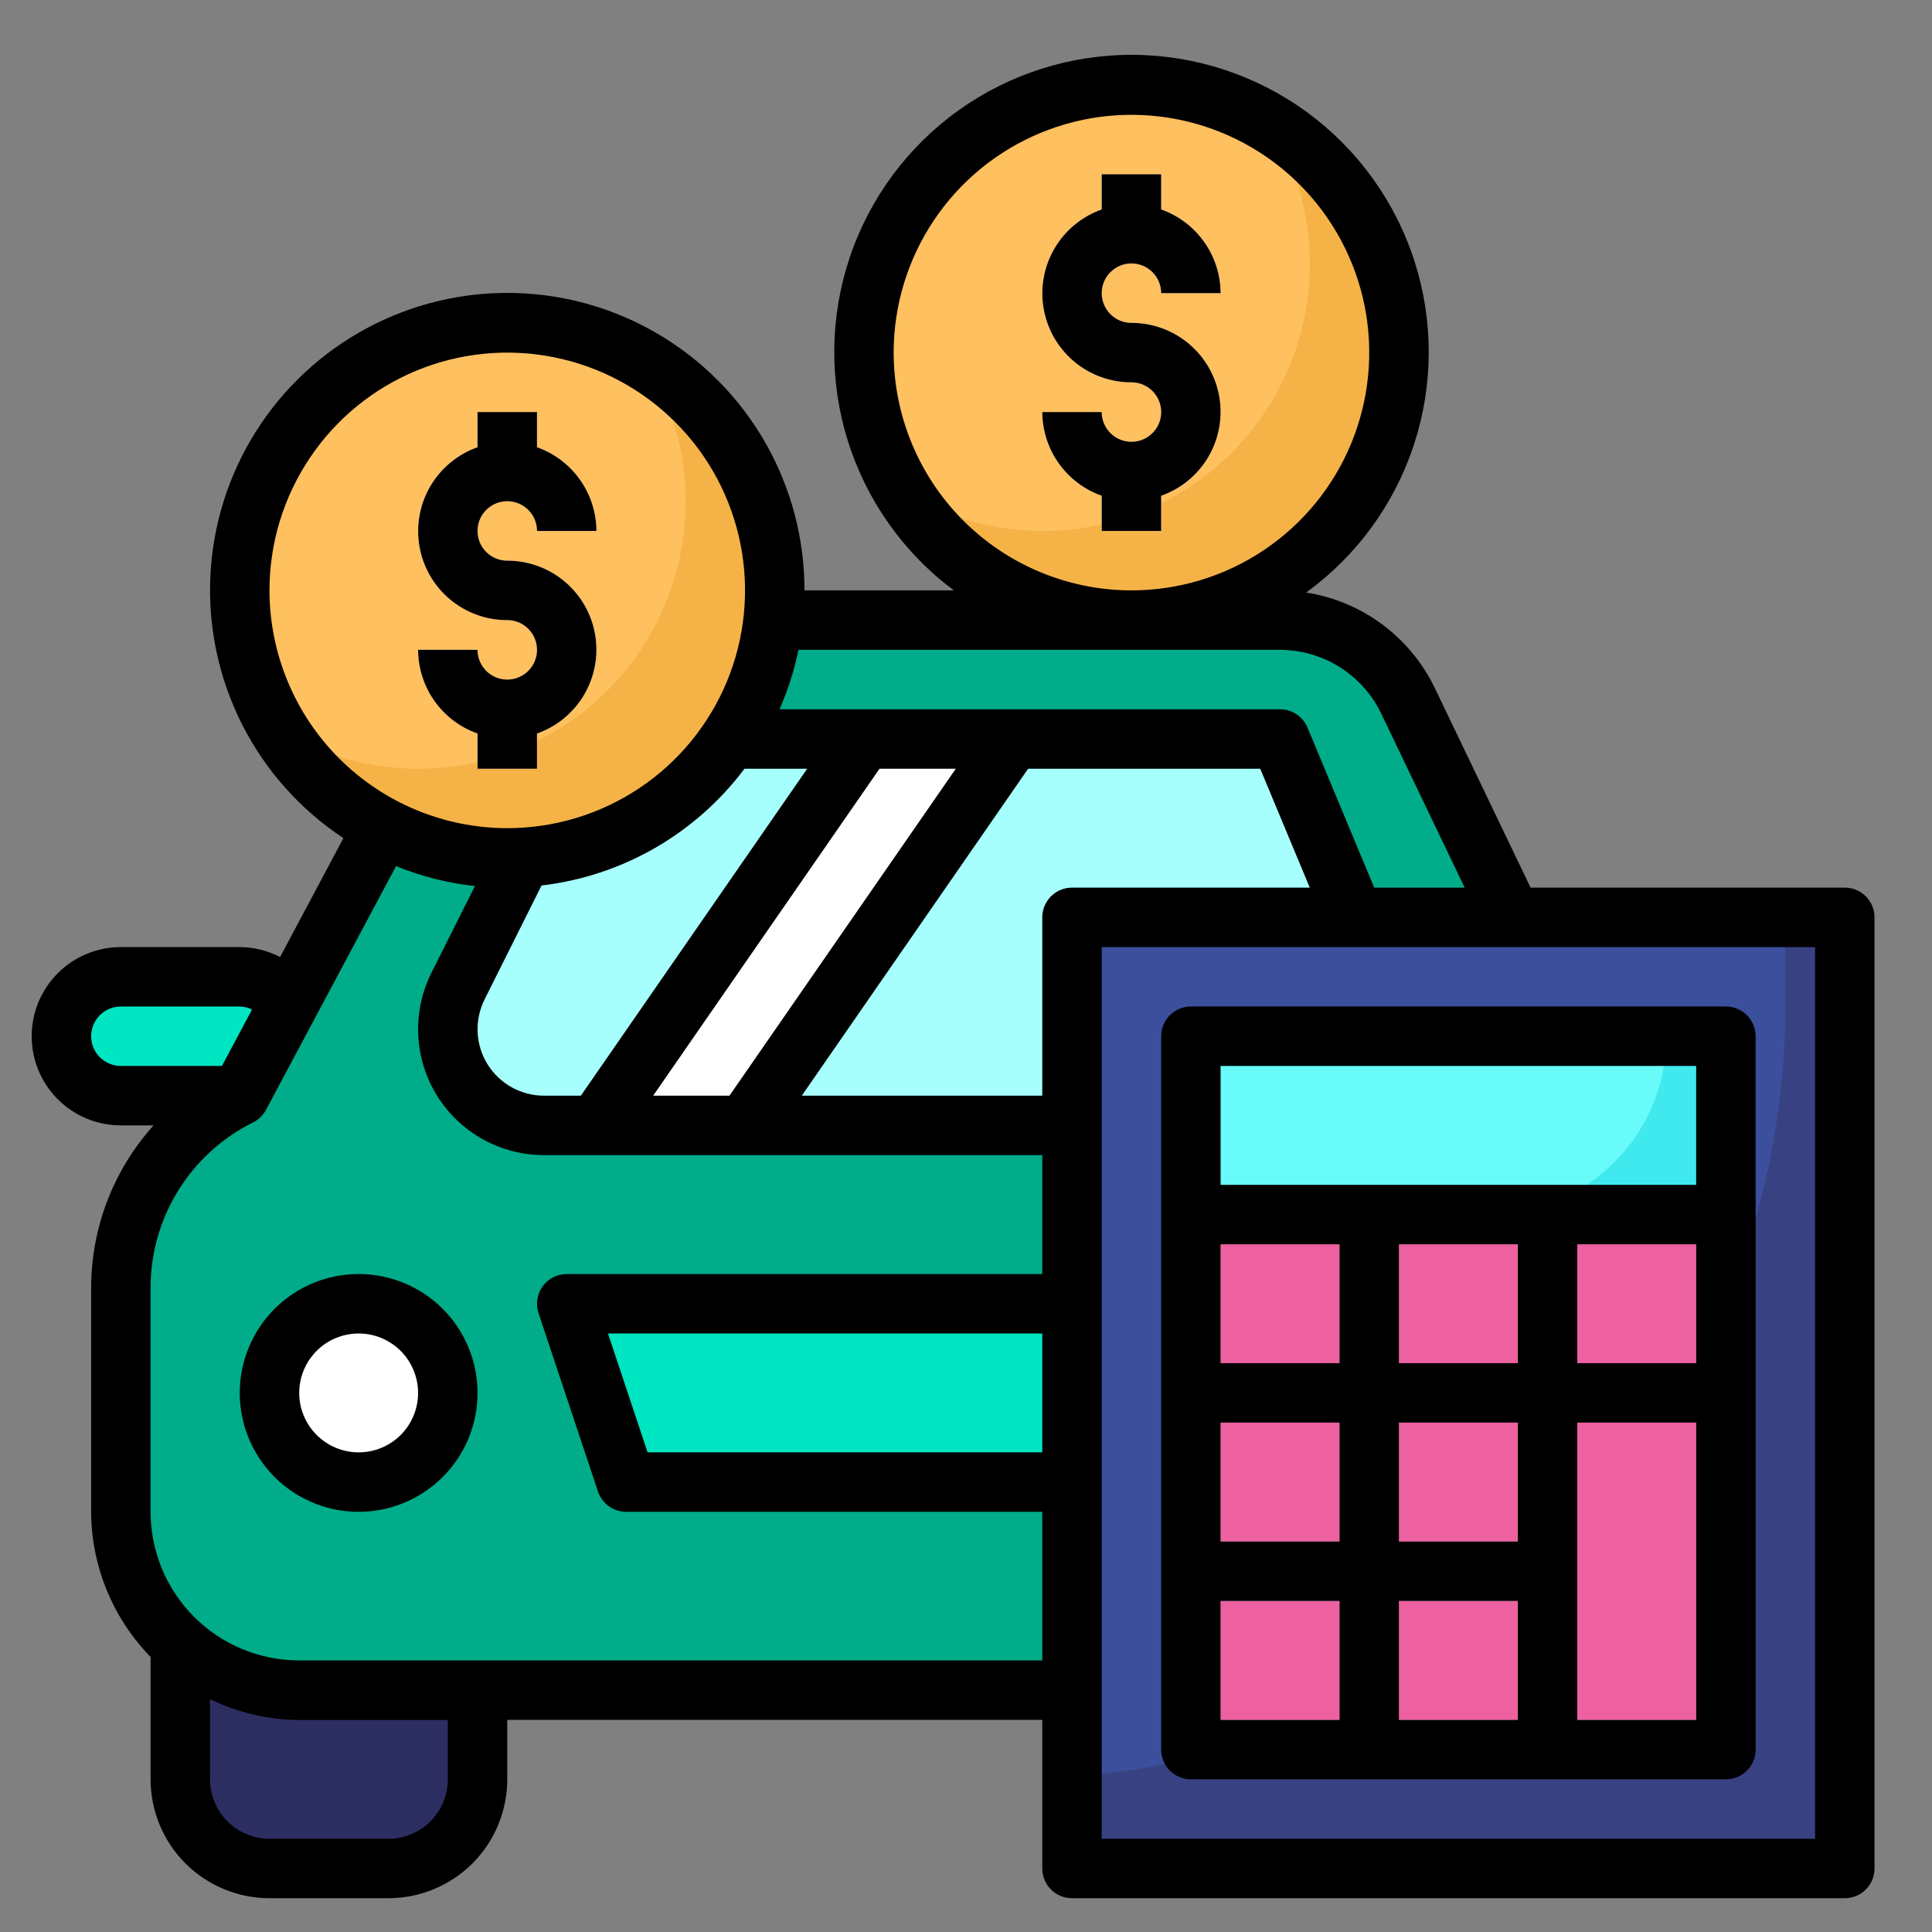 <svg width="65" height="65" viewBox="0 0 65 65" fill="none" xmlns="http://www.w3.org/2000/svg">
<rect x="0" y="0" width="65" height="65" fill="#808080" stroke="none"/>
<path d="M11.066 36.863H4.066C3.536 36.863 3.027 36.653 2.652 36.278C2.277 35.902 2.066 35.394 2.066 34.863C2.066 34.333 2.277 33.824 2.652 33.449C3.027 33.074 3.536 32.863 4.066 32.863H8.066C8.394 32.863 8.716 32.944 9.005 33.098C9.294 33.251 9.541 33.474 9.724 33.745L11.066 36.863Z" fill="#00E5C2"/>
<path d="M16.066 52.863V59.863C16.066 60.659 15.75 61.422 15.188 61.985C14.625 62.547 13.862 62.863 13.066 62.863H9.066C8.271 62.863 7.508 62.547 6.945 61.985C6.382 61.422 6.066 60.659 6.066 59.863V51.863L16.066 52.863Z" fill="#2C2E62"/>
<path d="M50.866 30.863L47.366 23.563C46.977 22.754 46.367 22.071 45.606 21.593C44.845 21.116 43.965 20.862 43.066 20.863H26.011L12.882 27.833L8.066 36.863C6.865 37.464 5.854 38.388 5.147 39.531C4.441 40.674 4.067 41.992 4.066 43.335V50.863C4.066 51.795 4.283 52.713 4.7 53.547C5.116 54.38 5.721 55.104 6.466 55.663C7.505 56.442 8.768 56.863 10.066 56.863H36.066L50.866 30.863Z" fill="#00AC89"/>
<path d="M12.066 49.863C13.723 49.863 15.066 48.52 15.066 46.863C15.066 45.206 13.723 43.863 12.066 43.863C10.41 43.863 9.066 45.206 9.066 46.863C9.066 48.52 10.41 49.863 12.066 49.863Z" fill="white"/>
<path d="M45.566 30.863L43.066 24.863H24.55L17.573 28.849L15.408 33.18C15.184 33.63 15.066 34.125 15.066 34.627C15.066 35.486 15.407 36.309 16.014 36.916C16.621 37.522 17.444 37.863 18.302 37.863H36.066L45.566 30.863Z" fill="#A6FFFD"/>
<path d="M36.066 43.863H19.066L21.066 49.863H36.066V43.863Z" fill="#00E5C2"/>
<path d="M34.066 24.863L25.066 37.863H20.066L29.066 24.863H34.066Z" fill="white"/>
<path d="M17.066 28.863C22.037 28.863 26.066 24.834 26.066 19.863C26.066 14.893 22.037 10.863 17.066 10.863C12.096 10.863 8.066 14.893 8.066 19.863C8.066 24.834 12.096 28.863 17.066 28.863Z" fill="#F5B347"/>
<path d="M8.066 19.863C8.067 21.515 8.524 23.134 9.388 24.541C11.109 25.595 13.135 26.039 15.139 25.801C17.143 25.564 19.008 24.659 20.435 23.232C21.862 21.805 22.767 19.939 23.005 17.936C23.242 15.932 22.798 13.906 21.744 12.185C20.381 11.351 18.82 10.895 17.223 10.865C15.625 10.834 14.047 11.231 12.654 12.013C11.26 12.796 10.1 13.935 9.294 15.315C8.488 16.695 8.064 18.265 8.066 19.863Z" fill="#FFC05F"/>
<path d="M17.066 18.863C16.869 18.863 16.675 18.805 16.511 18.695C16.346 18.585 16.218 18.429 16.142 18.246C16.067 18.063 16.047 17.862 16.086 17.668C16.124 17.474 16.219 17.296 16.359 17.156C16.499 17.016 16.677 16.921 16.871 16.883C17.065 16.844 17.266 16.864 17.449 16.939C17.632 17.015 17.788 17.143 17.898 17.308C18.008 17.472 18.066 17.666 18.066 17.863H20.066C20.064 17.245 19.87 16.643 19.512 16.139C19.154 15.634 18.649 15.253 18.066 15.047V13.863H16.066V15.047C15.4 15.282 14.838 15.745 14.48 16.355C14.122 16.964 13.991 17.681 14.111 18.378C14.231 19.074 14.593 19.706 15.134 20.161C15.675 20.616 16.36 20.865 17.066 20.863C17.264 20.863 17.457 20.922 17.622 21.032C17.786 21.142 17.915 21.298 17.99 21.481C18.066 21.663 18.086 21.864 18.047 22.058C18.009 22.252 17.913 22.43 17.773 22.57C17.634 22.71 17.456 22.805 17.262 22.844C17.067 22.883 16.866 22.863 16.684 22.787C16.501 22.712 16.345 22.583 16.235 22.419C16.125 22.254 16.066 22.061 16.066 21.863H14.066C14.069 22.482 14.262 23.084 14.62 23.588C14.979 24.092 15.483 24.473 16.066 24.679V25.863H18.066V24.679C18.733 24.445 19.295 23.981 19.653 23.372C20.011 22.762 20.142 22.046 20.022 21.349C19.902 20.652 19.54 20.021 18.999 19.566C18.458 19.111 17.773 18.862 17.066 18.863Z" fill="#FFF5EC"/>
<path d="M38.066 20.863C43.037 20.863 47.066 16.834 47.066 11.863C47.066 6.893 43.037 2.863 38.066 2.863C33.096 2.863 29.066 6.893 29.066 11.863C29.066 16.834 33.096 20.863 38.066 20.863Z" fill="#F5B347"/>
<path d="M29.066 11.863C29.067 13.515 29.524 15.134 30.388 16.541C32.109 17.595 34.135 18.039 36.139 17.801C38.143 17.564 40.008 16.659 41.435 15.232C42.862 13.805 43.767 11.939 44.005 9.936C44.242 7.932 43.798 5.906 42.744 4.185C41.381 3.351 39.82 2.895 38.222 2.865C36.625 2.834 35.047 3.231 33.654 4.013C32.26 4.795 31.1 5.935 30.294 7.315C29.488 8.695 29.064 10.265 29.066 11.863Z" fill="#FFC05F"/>
<path d="M38.066 10.863C37.869 10.863 37.675 10.805 37.511 10.695C37.346 10.585 37.218 10.429 37.142 10.246C37.067 10.063 37.047 9.862 37.086 9.668C37.124 9.474 37.219 9.296 37.359 9.156C37.499 9.016 37.677 8.921 37.871 8.883C38.065 8.844 38.266 8.864 38.449 8.939C38.632 9.015 38.788 9.143 38.898 9.308C39.008 9.472 39.066 9.665 39.066 9.863H41.066C41.064 9.245 40.87 8.643 40.512 8.139C40.154 7.635 39.649 7.253 39.066 7.047V5.863H37.066V7.047C36.4 7.282 35.838 7.745 35.48 8.355C35.122 8.964 34.991 9.681 35.111 10.377C35.231 11.074 35.593 11.706 36.134 12.161C36.675 12.616 37.36 12.865 38.066 12.863C38.264 12.863 38.458 12.922 38.622 13.032C38.786 13.142 38.915 13.298 38.99 13.481C39.066 13.663 39.086 13.864 39.047 14.058C39.009 14.252 38.913 14.431 38.773 14.57C38.634 14.71 38.456 14.806 38.261 14.844C38.068 14.883 37.866 14.863 37.684 14.787C37.501 14.711 37.345 14.583 37.235 14.419C37.125 14.254 37.066 14.061 37.066 13.863H35.066C35.069 14.482 35.263 15.084 35.62 15.588C35.978 16.092 36.483 16.473 37.066 16.679V17.863H39.066V16.679C39.733 16.445 40.295 15.981 40.653 15.372C41.011 14.762 41.142 14.046 41.022 13.349C40.902 12.652 40.54 12.021 39.999 11.566C39.458 11.111 38.773 10.862 38.066 10.863Z" fill="#FFF5EC"/>
<path d="M36.066 30.863H62.066V62.863H36.066V30.863Z" fill="#384282"/>
<path d="M36.066 30.863V59.779C42.595 59.276 48.694 56.327 53.143 51.522C57.592 46.718 60.065 40.411 60.066 33.863V30.863H36.066Z" fill="#3C4F9D"/>
<path d="M40.066 34.863H58.066V58.863H40.066V34.863Z" fill="#FFBBEA"/>
<path d="M40.066 34.863H58.066V40.863H40.066V34.863Z" fill="#40E9EE"/>
<path d="M41.066 41.863H45.066V45.863H41.066V41.863Z" fill="#EE61A0"/>
<path d="M47.066 41.863H51.066V45.863H47.066V41.863Z" fill="#EE61A0"/>
<path d="M53.066 41.863H57.066V45.863H53.066V41.863Z" fill="#EE61A0"/>
<path d="M41.066 47.863H45.066V51.863H41.066V47.863Z" fill="#EE61A0"/>
<path d="M47.066 47.863H51.066V51.863H47.066V47.863Z" fill="#EE61A0"/>
<path d="M53.066 47.863H57.066V57.863H53.066V47.863Z" fill="#EE61A0"/>
<path d="M41.066 53.863H45.066V57.863H41.066V53.863Z" fill="#EE61A0"/>
<path d="M47.066 53.863H51.066V57.863H47.066V53.863Z" fill="#EE61A0"/>
<path d="M56.066 34.863H40.066V40.863H50.066C51.658 40.863 53.184 40.231 54.309 39.106C55.434 37.981 56.066 36.455 56.066 34.863Z" fill="#68FBFA"/>
<path d="M40.066 59.863H58.066C58.332 59.863 58.586 59.758 58.773 59.57C58.961 59.383 59.066 59.129 59.066 58.863V34.863C59.066 34.598 58.961 34.344 58.773 34.156C58.586 33.969 58.332 33.863 58.066 33.863H40.066C39.801 33.863 39.547 33.969 39.359 34.156C39.172 34.344 39.066 34.598 39.066 34.863V58.863C39.066 59.129 39.172 59.383 39.359 59.57C39.547 59.758 39.801 59.863 40.066 59.863ZM41.066 53.863H45.066V57.863H41.066V53.863ZM57.066 41.863V45.863H53.066V41.863H57.066ZM51.066 45.863H47.066V41.863H51.066V45.863ZM51.066 57.863H47.066V53.863H51.066V57.863ZM51.066 51.863H47.066V47.863H51.066V51.863ZM45.066 45.863H41.066V41.863H45.066V45.863ZM45.066 47.863V51.863H41.066V47.863H45.066ZM53.066 57.863V47.863H57.066V57.863H53.066ZM57.066 35.863V39.863H41.066V35.863H57.066Z" fill="black"/>
<path d="M62.066 29.863H51.495L48.266 23.135C47.858 22.293 47.252 21.562 46.499 21.004C45.747 20.447 44.87 20.08 43.945 19.935C45.65 18.697 46.919 16.952 47.574 14.95C48.228 12.947 48.233 10.789 47.588 8.784C46.943 6.778 45.681 5.028 43.983 3.782C42.284 2.536 40.235 1.858 38.129 1.845C36.022 1.832 33.965 2.485 32.252 3.71C30.538 4.936 29.255 6.671 28.586 8.668C27.917 10.666 27.895 12.824 28.525 14.834C29.155 16.844 30.403 18.605 32.092 19.863H27.066C27.068 18.133 26.62 16.432 25.768 14.927C24.915 13.421 23.686 12.162 22.202 11.274C20.717 10.385 19.027 9.897 17.298 9.857C15.568 9.817 13.857 10.227 12.333 11.046C10.809 11.865 9.523 13.065 8.602 14.53C7.681 15.994 7.155 17.673 7.077 19.401C6.998 21.13 7.37 22.849 8.154 24.391C8.939 25.933 10.111 27.245 11.554 28.198L9.423 32.198C9.004 31.981 8.539 31.866 8.066 31.863H4.066C3.271 31.863 2.508 32.179 1.945 32.742C1.382 33.305 1.066 34.068 1.066 34.863C1.066 35.659 1.382 36.422 1.945 36.985C2.508 37.547 3.271 37.863 4.066 37.863H5.166C3.814 39.365 3.066 41.315 3.066 43.335V50.863C3.074 52.689 3.791 54.44 5.066 55.746V59.863C5.066 60.924 5.488 61.942 6.238 62.692C6.988 63.442 8.006 63.863 9.066 63.863H13.066C14.127 63.863 15.145 63.442 15.895 62.692C16.645 61.942 17.066 60.924 17.066 59.863V57.863H35.066V62.863C35.066 63.129 35.172 63.383 35.359 63.57C35.547 63.758 35.801 63.863 36.066 63.863H62.066C62.332 63.863 62.586 63.758 62.773 63.57C62.961 63.383 63.066 63.129 63.066 62.863V30.863C63.066 30.598 62.961 30.344 62.773 30.156C62.586 29.969 62.332 29.863 62.066 29.863ZM30.066 11.863C30.066 10.281 30.536 8.734 31.415 7.419C32.294 6.103 33.543 5.078 35.005 4.472C36.467 3.867 38.075 3.708 39.627 4.017C41.179 4.326 42.604 5.088 43.723 6.206C44.842 7.325 45.604 8.751 45.913 10.303C46.221 11.854 46.063 13.463 45.457 14.925C44.852 16.387 43.827 17.636 42.511 18.515C41.195 19.394 39.649 19.863 38.066 19.863C35.945 19.861 33.912 19.017 32.412 17.518C30.912 16.018 30.069 13.984 30.066 11.863ZM43.066 21.863C43.776 21.865 44.472 22.066 45.073 22.444C45.674 22.822 46.157 23.361 46.466 24L49.277 29.863H46.233L43.989 24.478C43.913 24.296 43.785 24.141 43.621 24.031C43.457 23.922 43.264 23.863 43.066 23.863H26.225C26.509 23.221 26.723 22.551 26.864 21.863H43.066ZM21.975 36.863L29.59 25.863H32.157L24.542 36.863H21.975ZM16.302 33.627L18.22 29.791C19.565 29.634 20.864 29.204 22.037 28.529C23.211 27.853 24.235 26.947 25.047 25.863H27.157L19.542 36.863H18.302C17.921 36.863 17.546 36.766 17.213 36.58C16.881 36.395 16.601 36.127 16.4 35.803C16.2 35.479 16.086 35.109 16.069 34.728C16.052 34.347 16.132 33.968 16.302 33.627ZM9.066 19.863C9.066 18.281 9.536 16.734 10.415 15.419C11.294 14.103 12.543 13.078 14.005 12.472C15.467 11.867 17.075 11.708 18.627 12.017C20.179 12.326 21.604 13.088 22.723 14.207C23.842 15.325 24.604 16.751 24.913 18.303C25.221 19.855 25.063 21.463 24.457 22.925C23.852 24.387 22.827 25.636 21.511 26.515C20.195 27.394 18.649 27.863 17.066 27.863C14.945 27.861 12.912 27.017 11.412 25.518C9.912 24.018 9.069 21.984 9.066 19.863ZM3.066 34.863C3.066 34.598 3.172 34.344 3.359 34.156C3.547 33.969 3.801 33.863 4.066 33.863H8.066C8.21 33.866 8.352 33.9 8.481 33.963L7.466 35.863H4.066C3.801 35.863 3.547 35.758 3.359 35.57C3.172 35.383 3.066 35.129 3.066 34.863ZM15.066 59.863C15.066 60.394 14.856 60.903 14.481 61.278C14.105 61.653 13.597 61.863 13.066 61.863H9.066C8.536 61.863 8.027 61.653 7.652 61.278C7.277 60.903 7.066 60.394 7.066 59.863V57.168C8.002 57.62 9.027 57.86 10.066 57.868H15.066V59.863ZM10.066 55.863C8.74 55.863 7.469 55.337 6.531 54.399C5.593 53.461 5.066 52.189 5.066 50.863V43.335C5.063 42.177 5.385 41.042 5.994 40.057C6.603 39.072 7.476 38.278 8.513 37.763C8.699 37.67 8.851 37.522 8.949 37.339L13.325 29.139C14.175 29.485 15.068 29.711 15.979 29.81L14.513 32.733C14.191 33.379 14.038 34.097 14.071 34.818C14.103 35.539 14.319 36.24 14.699 36.855C15.079 37.469 15.609 37.976 16.24 38.327C16.87 38.679 17.58 38.863 18.302 38.863H35.066V42.863H19.066C18.908 42.864 18.752 42.901 18.611 42.973C18.47 43.046 18.348 43.15 18.256 43.279C18.163 43.407 18.102 43.556 18.079 43.712C18.055 43.869 18.068 44.029 18.118 44.179L20.118 50.179C20.185 50.378 20.312 50.551 20.482 50.674C20.652 50.797 20.857 50.863 21.066 50.863H35.066V55.863H10.066ZM35.066 44.863V48.863H21.787L20.454 44.863H35.066ZM35.066 30.863V36.863H26.975L34.59 25.863H42.399L44.066 29.863H36.066C35.801 29.863 35.547 29.969 35.359 30.156C35.172 30.344 35.066 30.598 35.066 30.863ZM61.066 61.863H37.066V31.863H61.066V61.863Z" fill="black"/>
<path d="M12.066 42.863C11.275 42.863 10.502 43.098 9.844 43.537C9.186 43.977 8.674 44.602 8.371 45.333C8.068 46.063 7.989 46.868 8.143 47.644C8.298 48.42 8.679 49.132 9.238 49.692C9.797 50.251 10.51 50.632 11.286 50.786C12.062 50.941 12.866 50.862 13.597 50.559C14.328 50.256 14.953 49.743 15.392 49.086C15.832 48.428 16.066 47.654 16.066 46.863C16.066 45.802 15.645 44.785 14.895 44.035C14.145 43.285 13.127 42.863 12.066 42.863ZM12.066 48.863C11.671 48.863 11.284 48.746 10.955 48.526C10.626 48.306 10.37 47.994 10.219 47.629C10.067 47.263 10.028 46.861 10.105 46.473C10.182 46.085 10.373 45.729 10.652 45.449C10.932 45.169 11.288 44.979 11.676 44.902C12.064 44.825 12.466 44.864 12.832 45.016C13.197 45.167 13.51 45.423 13.729 45.752C13.949 46.081 14.066 46.468 14.066 46.863C14.066 47.394 13.856 47.902 13.481 48.278C13.105 48.653 12.597 48.863 12.066 48.863Z" fill="black"/>
<path d="M38.066 8.863C38.332 8.863 38.586 8.969 38.773 9.156C38.961 9.344 39.066 9.598 39.066 9.863H41.066C41.064 9.245 40.87 8.643 40.512 8.139C40.154 7.635 39.649 7.253 39.066 7.047V5.863H37.066V7.047C36.4 7.282 35.838 7.745 35.48 8.355C35.122 8.964 34.991 9.681 35.111 10.377C35.231 11.074 35.593 11.706 36.134 12.161C36.675 12.616 37.36 12.865 38.066 12.863C38.264 12.863 38.458 12.922 38.622 13.032C38.786 13.142 38.915 13.298 38.99 13.481C39.066 13.663 39.086 13.864 39.047 14.058C39.009 14.252 38.913 14.431 38.773 14.57C38.634 14.71 38.456 14.806 38.261 14.844C38.068 14.883 37.866 14.863 37.684 14.787C37.501 14.711 37.345 14.583 37.235 14.419C37.125 14.254 37.066 14.061 37.066 13.863H35.066C35.069 14.482 35.263 15.084 35.62 15.588C35.978 16.092 36.483 16.473 37.066 16.679V17.863H39.066V16.679C39.733 16.445 40.295 15.981 40.653 15.372C41.011 14.762 41.142 14.046 41.022 13.349C40.902 12.652 40.54 12.021 39.999 11.566C39.458 11.111 38.773 10.862 38.066 10.863C37.801 10.863 37.547 10.758 37.359 10.57C37.172 10.383 37.066 10.129 37.066 9.863C37.066 9.598 37.172 9.344 37.359 9.156C37.547 8.969 37.801 8.863 38.066 8.863Z" fill="black"/>
<path d="M18.066 25.863V24.679C18.733 24.445 19.295 23.981 19.653 23.372C20.011 22.762 20.142 22.046 20.022 21.349C19.902 20.652 19.54 20.021 18.999 19.566C18.458 19.111 17.773 18.862 17.066 18.863C16.869 18.863 16.675 18.805 16.511 18.695C16.346 18.585 16.218 18.429 16.142 18.246C16.067 18.063 16.047 17.862 16.086 17.668C16.124 17.474 16.219 17.296 16.359 17.156C16.499 17.016 16.677 16.921 16.871 16.883C17.065 16.844 17.266 16.864 17.449 16.939C17.632 17.015 17.788 17.143 17.898 17.308C18.008 17.472 18.066 17.666 18.066 17.863H20.066C20.064 17.245 19.87 16.643 19.512 16.139C19.154 15.634 18.649 15.253 18.066 15.047V13.863H16.066V15.047C15.4 15.282 14.838 15.745 14.48 16.355C14.122 16.964 13.991 17.681 14.111 18.378C14.231 19.074 14.593 19.706 15.134 20.161C15.675 20.616 16.36 20.865 17.066 20.863C17.264 20.863 17.457 20.922 17.622 21.032C17.786 21.142 17.915 21.298 17.99 21.481C18.066 21.663 18.086 21.864 18.047 22.058C18.009 22.252 17.913 22.43 17.773 22.57C17.634 22.71 17.456 22.805 17.262 22.844C17.067 22.883 16.866 22.863 16.684 22.787C16.501 22.712 16.345 22.583 16.235 22.419C16.125 22.254 16.066 22.061 16.066 21.863H14.066C14.069 22.482 14.262 23.084 14.62 23.588C14.979 24.092 15.483 24.473 16.066 24.679V25.863H18.066Z" fill="black"/>
</svg>
